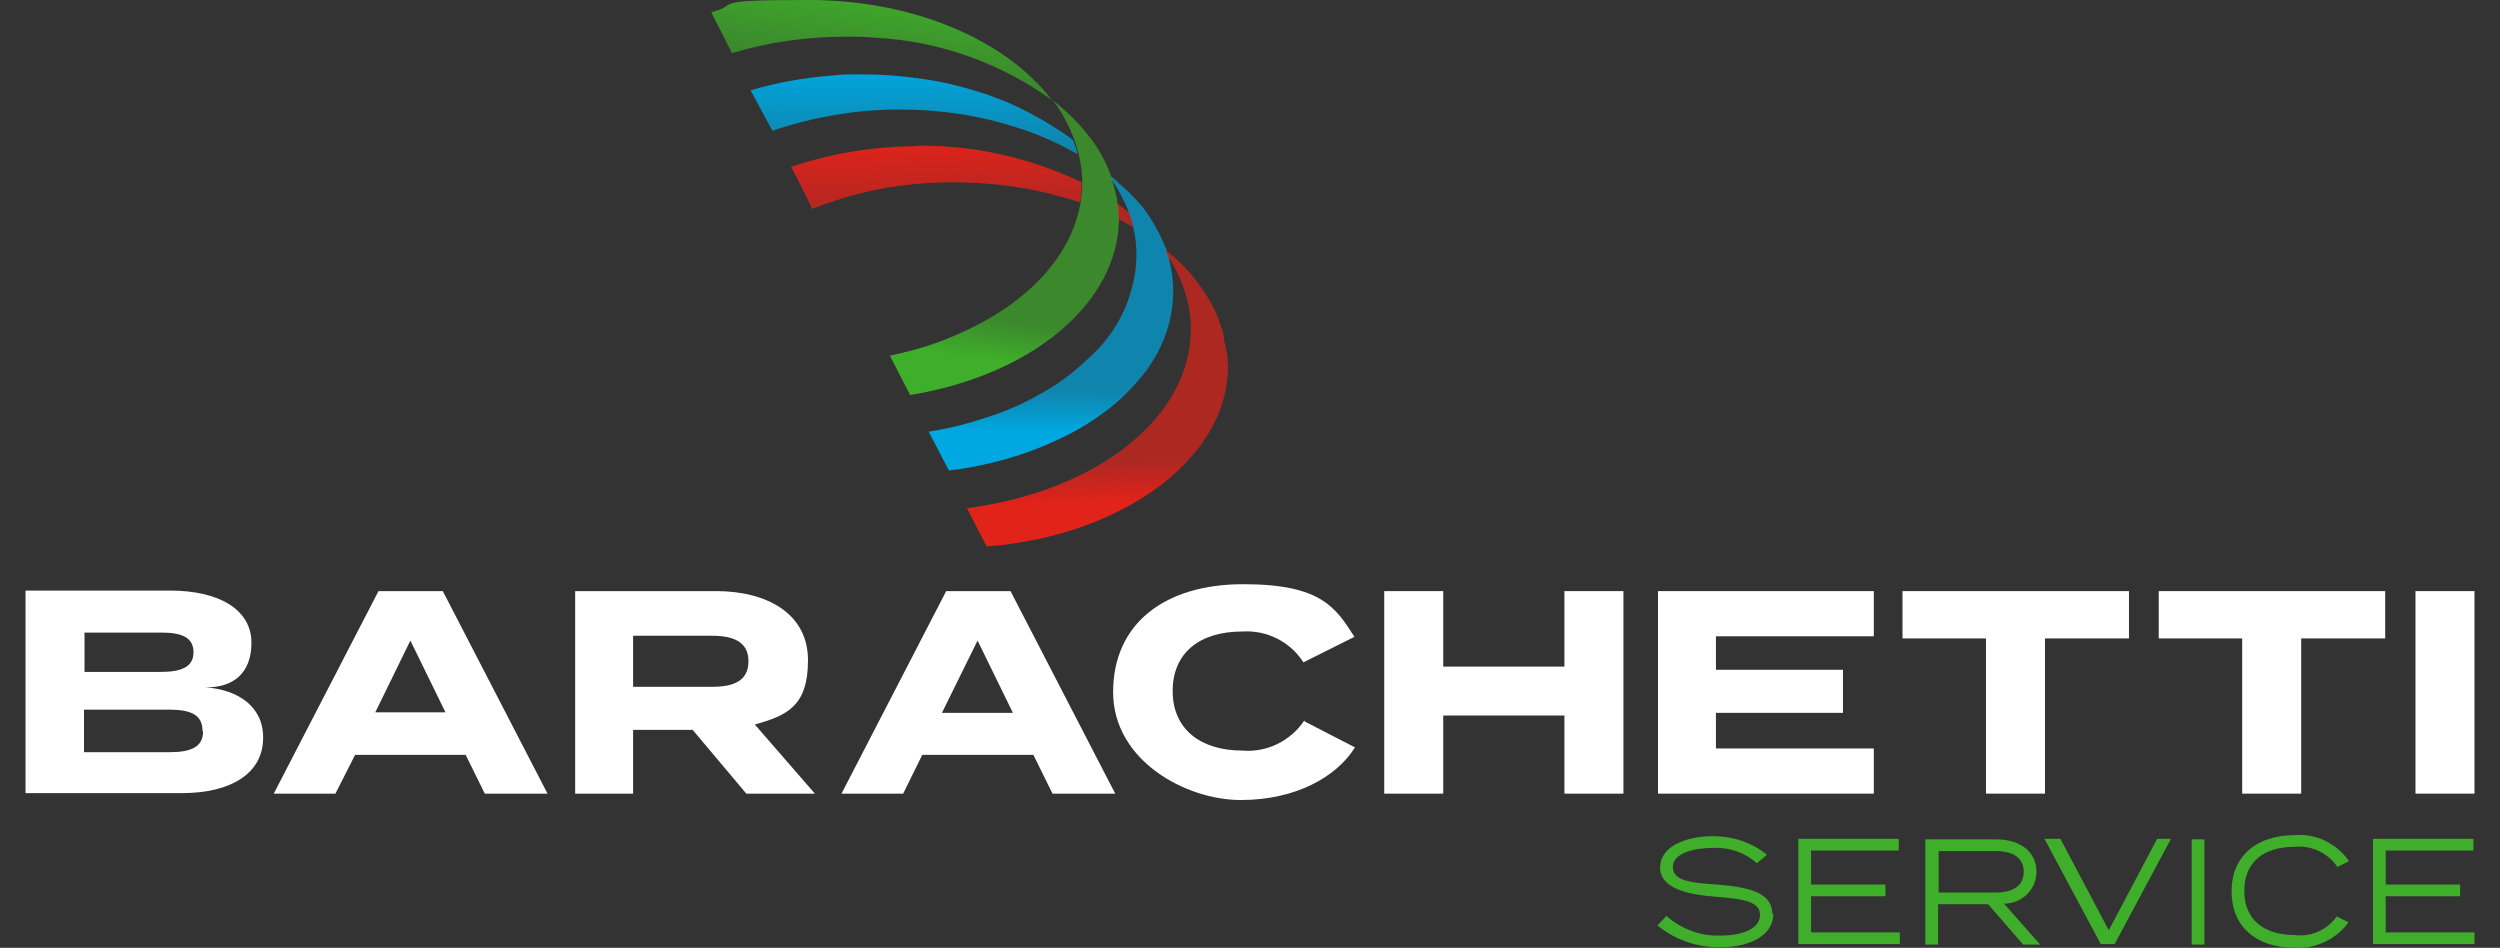 <?xml version="1.0" encoding="UTF-8"?>
<svg xmlns="http://www.w3.org/2000/svg" xmlns:xlink="http://www.w3.org/1999/xlink" version="1.1" viewBox="0 0 470.3 178.3">
  <rect x="0" y="0" width="470.3" height="178.3" fill="#333333" stroke="none"/>
  <defs>
    <style>
      .cls-1 {
        fill: #fff;
      }

      .cls-2 {
        fill: url(#Sfumatura_senza_nome);
      }

      .cls-3 {
        fill: #3fae2a;
      }

      .cls-4 {
        fill: url(#Sfumatura_senza_nome_6);
      }

      .cls-5 {
        fill: url(#Sfumatura_senza_nome_7);
      }

      .cls-6 {
        fill: url(#Sfumatura_senza_nome_5);
      }

      .cls-7 {
        fill: url(#Sfumatura_senza_nome_3);
      }

      .cls-8 {
        fill: url(#Sfumatura_senza_nome_4);
      }

      .cls-9 {
        fill: url(#Sfumatura_senza_nome_2);
      }
    </style>
    <linearGradient id="Sfumatura_senza_nome" data-name="Sfumatura senza nome" x1="195.8" y1="3755.2" x2="186.2" y2="3828.9" gradientTransform="translate(0 -3753.8)" gradientUnits="userSpaceOnUse">
      <stop offset="0" stop-color="#3fae2a"/>
      <stop offset=".2" stop-color="#3fae2a" stop-opacity=".7"/>
      <stop offset=".8" stop-color="#3fae2a" stop-opacity=".7"/>
      <stop offset=".9" stop-color="#3fae2a"/>
    </linearGradient>
    <linearGradient id="Sfumatura_senza_nome_2" data-name="Sfumatura senza nome 2" x1="167.6" y1="3751.5" x2="158" y2="3825.2" gradientTransform="translate(0 -3753.8)" gradientUnits="userSpaceOnUse">
      <stop offset="0" stop-color="#3fae2a"/>
      <stop offset=".2" stop-color="#3fae2a" stop-opacity=".7"/>
      <stop offset=".8" stop-color="#3fae2a" stop-opacity=".7"/>
      <stop offset=".9" stop-color="#3fae2a"/>
    </linearGradient>
    <linearGradient id="Sfumatura_senza_nome_3" data-name="Sfumatura senza nome 3" x1="197.9" y1="3766" x2="197.6" y2="3842.8" gradientTransform="translate(0 -3753.8)" gradientUnits="userSpaceOnUse">
      <stop offset="0" stop-color="#00a8e1"/>
      <stop offset=".2" stop-color="#00a8e1" stop-opacity=".7"/>
      <stop offset=".8" stop-color="#00a8e1" stop-opacity=".7"/>
      <stop offset=".9" stop-color="#00a8e1"/>
    </linearGradient>
    <linearGradient id="Sfumatura_senza_nome_4" data-name="Sfumatura senza nome 4" x1="172.1" y1="3765.9" x2="171.8" y2="3842.7" gradientTransform="translate(0 -3753.8)" gradientUnits="userSpaceOnUse">
      <stop offset="0" stop-color="#00a8e1"/>
      <stop offset=".2" stop-color="#00a8e1" stop-opacity=".7"/>
      <stop offset=".8" stop-color="#00a8e1" stop-opacity=".7"/>
      <stop offset=".9" stop-color="#00a8e1"/>
    </linearGradient>
    <linearGradient id="Sfumatura_senza_nome_5" data-name="Sfumatura senza nome 5" x1="205.1" y1="3778.4" x2="207.1" y2="3856.3" gradientTransform="translate(0 -3753.8)" gradientUnits="userSpaceOnUse">
      <stop offset="0" stop-color="#e2231a"/>
      <stop offset=".2" stop-color="#e2231a" stop-opacity=".7"/>
      <stop offset=".8" stop-color="#e2231a" stop-opacity=".7"/>
      <stop offset=".9" stop-color="#e2231a"/>
    </linearGradient>
    <linearGradient id="Sfumatura_senza_nome_6" data-name="Sfumatura senza nome 6" x1="211.3" y1="3778.2" x2="213.3" y2="3856.2" gradientTransform="translate(0 -3753.8)" gradientUnits="userSpaceOnUse">
      <stop offset="0" stop-color="#e2231a"/>
      <stop offset=".2" stop-color="#e2231a" stop-opacity=".7"/>
      <stop offset=".8" stop-color="#e2231a" stop-opacity=".7"/>
      <stop offset=".9" stop-color="#e2231a"/>
    </linearGradient>
    <linearGradient id="Sfumatura_senza_nome_7" data-name="Sfumatura senza nome 7" x1="176" y1="3779.1" x2="178" y2="3857.1" gradientTransform="translate(0 -3753.8)" gradientUnits="userSpaceOnUse">
      <stop offset="0" stop-color="#e2231a"/>
      <stop offset=".2" stop-color="#e2231a" stop-opacity=".7"/>
      <stop offset=".8" stop-color="#e2231a" stop-opacity=".7"/>
      <stop offset=".9" stop-color="#e2231a"/>
    </linearGradient>
  </defs>
  <!-- Generator: Adobe Illustrator 28.7.1, SVG Export Plug-In . SVG Version: 1.2.0 Build 142)  -->
  <g>
    <g id="Livello_1">
      <g>
        <path class="cls-1" d="M49.5,138.8c0,6.6-5.9,10.4-15.3,10.4H4.8v-38.1h27.2c9.4,0,15.3,3.7,15.3,9.8s-3.8,8.4-8.4,8.4h-.3c6,.4,10.9,3.5,10.9,9.4h0ZM15.8,126.4h14.4c3.7,0,6.2-.8,6.2-3.7s-2.4-3.7-6.1-3.7h-14.4s0,7.4,0,7.4ZM38.1,137.5c0-3.1-2.3-4-6.3-4H15.8v8h16.1c3.9,0,6.3-.9,6.3-3.9h0Z"/>
        <path class="cls-1" d="M87.7,142h-20.9l-3.7,7.3h-11.6l19.7-38.1h12.1l19.7,38.1h-11.8l-3.6-7.3h0ZM83.8,134l-6.6-13.5-6.6,13.5h13.2Z"/>
        <path class="cls-1" d="M140.4,149.3l-10.1-12h-11.2v12h-10.9v-38.1h26.5c9.7,0,17.3,4.3,17.3,13s-4,10.4-10,12.1l11.3,13h-12.9ZM134,129.2c4,0,6.8-1.1,6.8-4.8s-2.9-4.8-6.8-4.8h-14.9v9.6h14.9Z"/>
        <path class="cls-1" d="M194.4,142h-20.9l-3.6,7.3h-11.6l19.7-38.1h12.1l19.7,38.1h-11.8l-3.6-7.3h0ZM190.5,134l-6.6-13.5-6.7,13.6h13.3c0,0,0,0,0,0Z"/>
        <path class="cls-1" d="M245.4,135.7l9.5,4.9c-3.5,5.6-11.2,9.9-21.5,9.9s-24-7.4-24-20.3,9.7-20.3,24.5-20.3,17.4,4.5,20.9,9.9l-9.6,4.8c-2.5-3.9-6.9-6.1-11.5-5.8-8,0-13.1,4-13.1,11.2s5.3,11.2,13.1,11.2c4.6.4,9.1-1.8,11.7-5.7h0Z"/>
        <path class="cls-1" d="M305.4,111.2v38.1h-11.1v-14.7h-22.8v14.7h-11.1v-38.1h11.1v14.2h22.8v-14.2h11.1Z"/>
        <path class="cls-1" d="M352.5,140.8v8.5h-40.6v-38.1h40.6v8.5h-29.7v6.3h23.9v8.1h-23.9v6.7h29.7s0,0,0,0Z"/>
        <path class="cls-1" d="M400.6,120.1h-15.9v29.2h-11.1v-29.2h-15.7v-8.9h42.6v8.9h0Z"/>
        <path class="cls-1" d="M448.8,120.1h-15.9v29.2h-11.1v-29.2h-15.7v-8.9h42.6v8.9h0Z"/>
        <path class="cls-1" d="M454.4,149.3v-38.1h11.1v38.1h-11.1Z"/>
        <path class="cls-3" d="M333.6,171.9c0,3.7-3.7,6.3-10.2,6.3-4.2,0-8.3-1.4-11.6-4.1l1.7-1.8c2.8,2.5,6.4,3.8,10,3.7,4.8,0,7.6-1.5,7.6-3.9s-2.9-3-8.3-3.4-10.5-1.6-10.5-5.5,4.7-5.9,10-5.9c3.7,0,7.3,1.2,10.1,3.5l-1.9,1.6c-2.2-2-5.1-3-8.1-2.9-3.5,0-7.7.9-7.7,3.6s3.7,3,8.4,3.3c6.1.5,10.3,1.6,10.3,5.5h0Z"/>
        <path class="cls-3" d="M357.4,175.4v2.2h-19.1v-19.8h18.9v2.2h-16.5v6.4h14v2.2h-14v6.8h16.8s0,0,0,0Z"/>
        <path class="cls-3" d="M380.6,177.7l-6.6-7.6h-9.4v7.6h-2.4v-19.8h13.3c4.4,0,7.6,2.2,7.6,6.1,0,3.4-2.8,6-6.1,6l6.8,7.7h-3.1ZM375.4,167.9c3.2,0,5.3-1.2,5.3-3.9s-2.1-3.9-5.3-3.9h-10.7v7.8h10.7s0,0,0,0Z"/>
        <path class="cls-3" d="M387.6,157.8l9.1,17.2,9.1-17.2h2.6l-10.6,19.8h-2.6l-10.6-19.8h2.9,0Z"/>
        <path class="cls-3" d="M412.3,177.7v-19.8h2.4v19.8h-2.4Z"/>
        <path class="cls-3" d="M439.6,172.4l2.2,1.1c-2.3,3.2-6.1,5-10.1,4.8-7.4,0-11.9-4.1-11.9-10.6s4.5-10.6,12-10.6c4-.3,7.8,1.6,10.1,4.9l-2.2,1.1c-1.7-2.6-4.8-4.1-8-3.8-5.8,0-9.5,2.8-9.5,8.3s3.8,8.3,9.5,8.3c3.1.4,6.1-1,7.9-3.5h0Z"/>
        <path class="cls-3" d="M465.5,175.4v2.2h-19.1v-19.8h18.9v2.2h-16.5v6.4h14v2.2h-14v6.8h16.8s0,0,0,0Z"/>
        <path class="cls-2" d="M210.2,38.3h0c0-.8-.2-1.5-.4-2.3s-.4-1.5-.6-2.2v-.2l-.2-.5h0c-1-2.8-2.5-5.5-4.4-7.8-1.9-2.4-4.1-4.5-6.5-6.4,1.7,2.2,3,4.7,4,7.4.3.9.6,1.8.8,2.6h0c.2.9.4,1.8.5,2.6.1.9.2,1.8.2,2.7h0c0,1.3-.1,2.6-.3,3.8-1.4,8.6-7.6,16.2-16.7,21.6-3.9,2.3-8,4.1-12.2,5.5-2.3.7-4.6,1.3-7,1.8l3.8,7.4c22.5-3.6,39.3-17.1,39.3-33.3h0c0-.9,0-1.8-.2-2.7h0Z"/>
        <path class="cls-9" d="M158.9,6.9h0c2,0,3.9,0,5.8.2,12,.6,23.6,4.8,33.3,11.8l-.3-.3C189.1,7.5,171.9,0,152.1,0s-12.3.8-18.3,2.3l3.9,7.7c3.4-1,6.8-1.8,10.3-2.3,3.6-.5,7.3-.8,10.9-.8h0Z"/>
        <path class="cls-7" d="M219.6,47.5l-.2-.7h0c-.2-.4-.4-.8-.6-1.3-1-2.3-2.3-4.5-3.8-6.5-1.4-1.6-2.9-3.2-4.5-4.5-.5-.5-.9-.9-1.5-1.3l.2.7c1.3,1.9,2.4,4,3.2,6.2h0c.3.9.6,1.8.8,2.7h0c.4,1.7.6,3.5.6,5.3-.2,7.3-3.3,14.1-8.7,19-2.5,2.4-5.2,4.6-8.2,6.3-3.3,2-6.7,3.6-10.3,4.8-1.2.4-2.5.8-3.8,1.2-2.7.8-5.4,1.4-8.1,1.8l3.8,7.3c2.9-.3,5.9-.9,8.7-1.6,5.3-1.3,10.4-3.3,15.2-5.9,2.2-1.2,4.2-2.6,6.2-4.1,2.7-2.1,5.1-4.6,7.2-7.4,1.2-1.7,2.3-3.6,3.1-5.6,1.2-2.9,1.8-6,1.8-9.1,0-2.5-.4-4.9-1.1-7.2h0Z"/>
        <path class="cls-8" d="M169.2,20.6c7.6,0,15.2,1.1,22.4,3.5,1.4.4,2.7.9,3.9,1.4,2.5,1,4.9,2.2,7.2,3.5-.2-.9-.5-1.8-.8-2.6-1.2-1-2.5-1.8-3.8-2.6-2.8-1.8-5.7-3.3-8.7-4.6-1.6-.6-3.2-1.3-4.9-1.8-3.5-1.1-7-2-10.6-2.5-3.9-.6-7.7-.9-11.6-.9s-3.8,0-5.6.2c-5.3.4-10.5,1.3-15.5,2.8l4.1,7.6c7.7-2.6,15.8-4,23.9-4h0Z"/>
        <path class="cls-6" d="M230.3,63.5c-.9-3.9-2.8-7.6-5.3-10.7-.8-1.1-1.7-2.1-2.6-3-1-1-2.1-2-3.2-2.8l.2.7h0c1.1,1.7,2.1,3.4,2.8,5.3,2,4.8,2.4,10,1,15-3.7,14-20.3,24.9-41.3,27.6l3.7,7.2c3.1-.2,6.2-.7,9.3-1.3,13.4-2.8,24.5-9.2,30.7-17.4.7-.9,1.3-1.9,1.9-2.8,1.1-1.9,2-3.9,2.6-6,.6-2.1.9-4.2.9-6.4,0-1.7-.3-3.4-.8-5.1h0Z"/>
        <path class="cls-4" d="M212.4,40c-.7-.6-1.4-1.1-2.2-1.7.1,1,.2,1.9.2,2.9h0c.9.5,1.9,1,2.8,1.5-.2-.9-.5-1.8-.8-2.7Z"/>
        <path class="cls-5" d="M172.7,27.5c-8.1,0-16.2,1.3-23.9,3.9l1.4,2.6,2.6,5.3c4.1-1.6,8.3-2.9,12.6-3.7,4.6-.9,9.3-1.3,14.1-1.3h0c6.1,0,12.2.7,18.2,2.2,1.9.5,3.7,1,5.5,1.6.2-1.3.3-2.5.3-3.8-9.6-4.6-20.2-7-30.8-6.9h0Z"/>
      </g>
    </g>
  </g>
</svg>